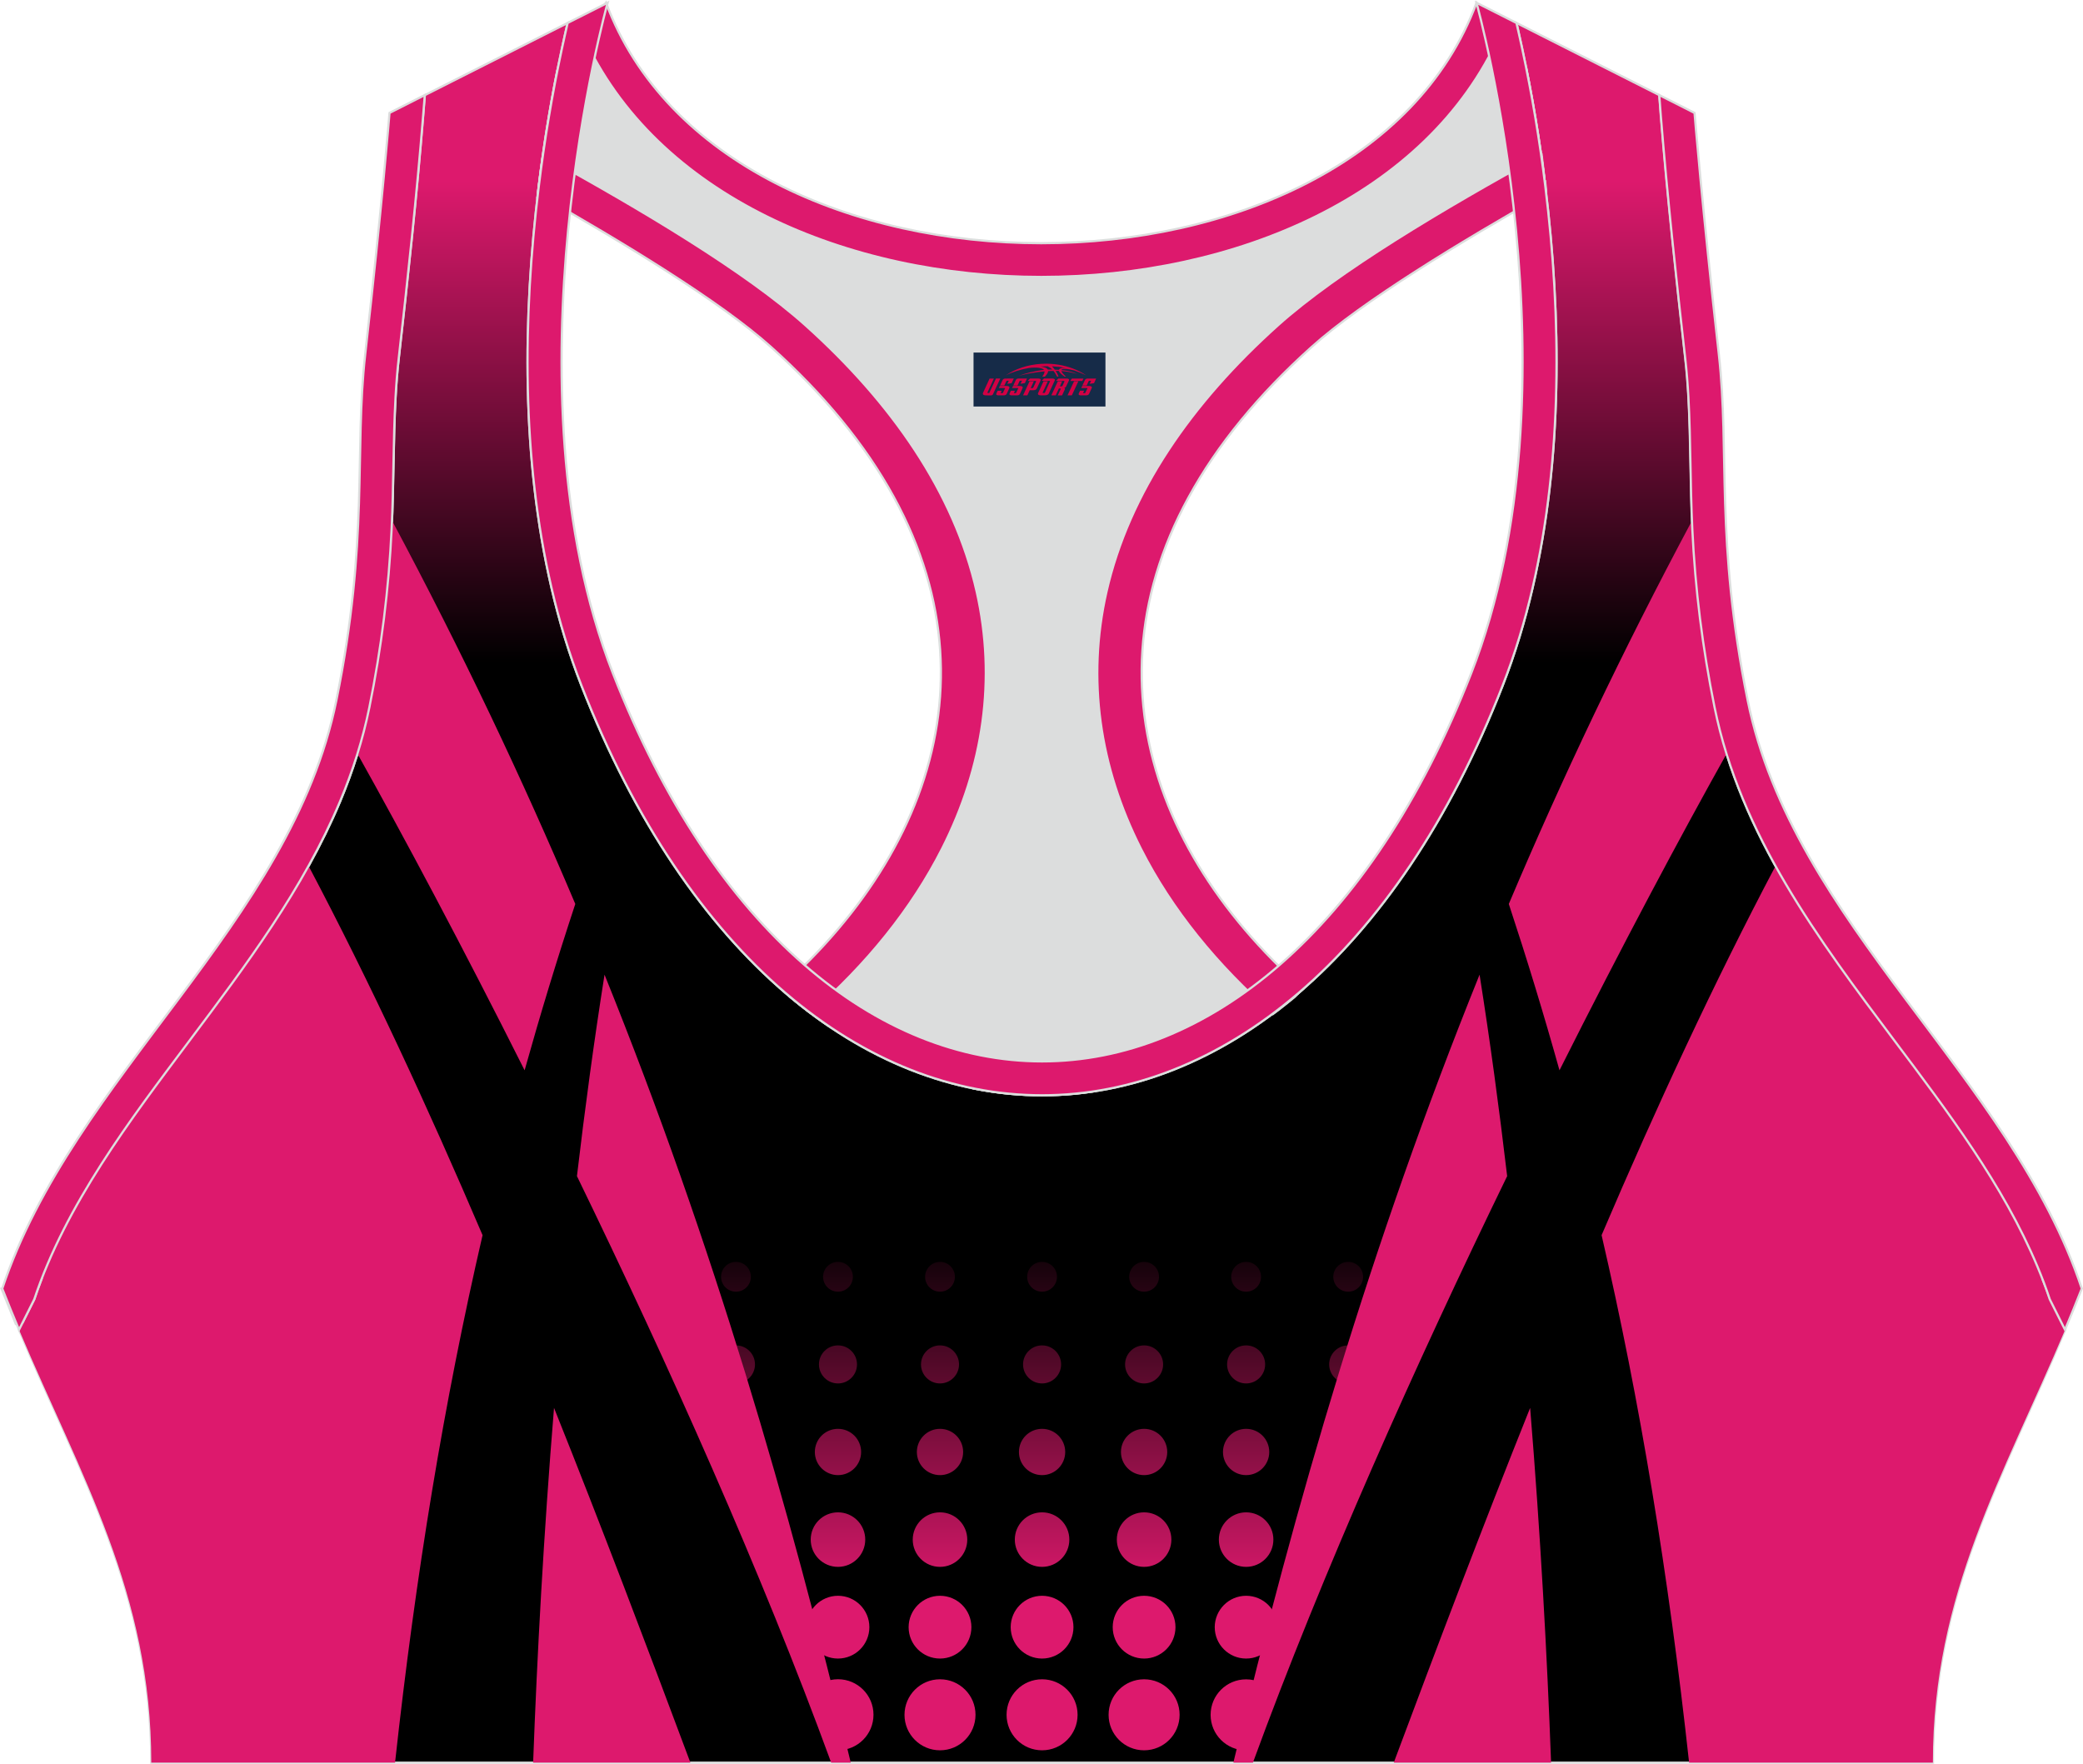 <?xml version="1.0" encoding="utf-8"?>
<!-- Generator: Adobe Illustrator 24.0.1, SVG Export Plug-In . SVG Version: 6.00 Build 0)  -->
<svg xmlns="http://www.w3.org/2000/svg" xmlns:xlink="http://www.w3.org/1999/xlink" version="1.1" id="图层_1" x="0px" y="0px" width="378.8px" height="320.8px" viewBox="0 0 378.95 320.78" enable-background="new 0 0 378.95 320.78" xml:space="preserve">
<g>
	
		<linearGradient id="SVGID_1_" gradientUnits="userSpaceOnUse" x1="189.589" y1="288.387" x2="189.589" y2="200.903" gradientTransform="matrix(1 0 0 -1 0 321.325)">
		<stop offset="0" style="stop-color:#DD196D"/>
		<stop offset="1" style="stop-color:#000000"/>
	</linearGradient>
	
		<path fill-rule="evenodd" clip-rule="evenodd" fill="url(#SVGID_1_)" stroke="#DCDDDD" stroke-width="0.4" stroke-miterlimit="22.926" d="   M275.89,4.1l25.98,13.13l0.3,3.74c1.19,14.71,2.78,29.47,4.44,44.13c0.27,2.35,0.45,4.72,0.58,7.08   c0.43,7.96,0.33,15.95,0.71,23.93c0.52,11,1.86,21.69,4.05,32.49c4.72,23.22,18.82,42.1,32.73,60.65   c9.62,12.83,19.79,26.21,26.01,41.09c0.82,1.96,1.57,3.94,2.24,5.95l2.78,5.55c-11.28,26.72-24.06,47.88-24.06,78.74H189.84h-0.52   H27.52c0-30.86-12.78-52.02-24.06-78.74l2.78-5.55c5.76-17.31,17.41-32.6,28.24-47.04c10.28-13.7,20.75-27.66,27.41-43.56   c2.31-5.52,4.13-11.22,5.32-17.09c2.19-10.79,3.53-21.49,4.05-32.49c0.38-7.97,0.28-15.97,0.71-23.93   c0.13-2.37,0.31-4.73,0.58-7.08c1.66-14.66,3.25-29.42,4.44-44.13l0.3-3.74L103.27,4.1c-0.37,1.57-0.71,3.15-1.05,4.71   c-1.78,8.29-3.18,16.69-4.21,25.1c-2.93,23.86-3.13,49.43,2.32,72.94c1.4,6.05,3.2,12.02,5.46,17.81   c38.8,99.35,128.77,99.35,167.57,0c2.26-5.79,4.06-11.76,5.46-17.81c5.45-23.5,5.26-49.08,2.32-72.94   c-1.03-8.41-2.43-16.81-4.21-25.1C276.6,7.25,276.25,5.67,275.89,4.1z"/>
	
		<linearGradient id="SVGID_2_" gradientUnits="userSpaceOnUse" x1="189.584" y1="31.025" x2="189.584" y2="98.561" gradientTransform="matrix(1 0 0 -1 0 321.325)">
		<stop offset="0" style="stop-color:#DD196D"/>
		<stop offset="1" style="stop-color:#000000"/>
	</linearGradient>
	<path fill-rule="evenodd" clip-rule="evenodd" fill="url(#SVGID_2_)" d="M132.77,260l2.55,8.01c1.62-0.59,2.77-2.14,2.77-3.96   c0-2.32-1.88-4.21-4.21-4.21C133.5,259.85,133.13,259.9,132.77,260L132.77,260z M147.84,307.35l3.46,10.87   c0.37,0.07,0.76,0.1,1.15,0.1c3.57,0,6.46-2.89,6.46-6.46c0-3.57-2.89-6.46-6.46-6.46C150.64,305.41,149.01,306.15,147.84,307.35   L147.84,307.35z M227.97,318.2l3.75-10.39c-1.18-1.46-2.99-2.39-5.02-2.39c-3.57,0-6.46,2.89-6.46,6.46c0,3.57,2.89,6.46,6.46,6.46   C227.14,318.32,227.56,318.28,227.97,318.2L227.97,318.2z M240.91,282.35l2.51-6.96c-1.82,0.73-3.11,2.52-3.11,4.6   C240.31,280.85,240.53,281.65,240.91,282.35L240.91,282.35z M246.01,268.2l2.47-6.85c-0.77-0.92-1.93-1.5-3.22-1.5   c-2.32,0-4.21,1.88-4.21,4.21c0,2.32,1.88,4.21,4.21,4.21C245.52,268.27,245.77,268.24,246.01,268.2L246.01,268.2z M245.27,229.48   c1.5,0,2.71,1.21,2.71,2.71s-1.21,2.71-2.71,2.71s-2.71-1.21-2.71-2.71S243.77,229.48,245.27,229.48L245.27,229.48z M226.7,229.48   c1.5,0,2.71,1.21,2.71,2.71s-1.21,2.71-2.71,2.71s-2.71-1.21-2.71-2.71C224,230.69,225.21,229.48,226.7,229.48L226.7,229.48z    M208.14,229.48c1.5,0,2.71,1.21,2.71,2.71s-1.21,2.71-2.71,2.71s-2.71-1.21-2.71-2.71S206.65,229.48,208.14,229.48L208.14,229.48z    M189.58,229.48c1.5,0,2.71,1.21,2.71,2.71s-1.21,2.71-2.71,2.71s-2.71-1.21-2.71-2.71S188.08,229.48,189.58,229.48L189.58,229.48z    M171.01,229.48c1.5,0,2.71,1.21,2.71,2.71s-1.21,2.71-2.71,2.71s-2.71-1.21-2.71-2.71C168.31,230.69,169.52,229.48,171.01,229.48   L171.01,229.48z M152.45,229.48c1.5,0,2.71,1.21,2.71,2.71s-1.21,2.71-2.71,2.71s-2.71-1.21-2.71-2.71   C149.74,230.69,150.96,229.48,152.45,229.48L152.45,229.48z M133.89,229.48c1.5,0,2.71,1.21,2.71,2.71s-1.21,2.71-2.71,2.71   s-2.71-1.21-2.71-2.71S132.39,229.48,133.89,229.48L133.89,229.48z M245.27,244.67c1.91,0,3.46,1.55,3.46,3.46   s-1.55,3.46-3.46,3.46s-3.46-1.55-3.46-3.46C241.81,246.21,243.36,244.67,245.27,244.67L245.27,244.67z M226.7,244.67   c1.91,0,3.46,1.55,3.46,3.46s-1.55,3.46-3.46,3.46s-3.46-1.55-3.46-3.46C223.25,246.21,224.79,244.67,226.7,244.67L226.7,244.67z    M208.14,244.67c1.91,0,3.46,1.55,3.46,3.46s-1.55,3.46-3.46,3.46s-3.46-1.55-3.46-3.46C204.68,246.21,206.23,244.67,208.14,244.67   L208.14,244.67z M189.58,244.67c1.91,0,3.46,1.55,3.46,3.46s-1.55,3.46-3.46,3.46s-3.46-1.55-3.46-3.46   C186.12,246.21,187.67,244.67,189.58,244.67L189.58,244.67z M171.01,244.67c1.91,0,3.46,1.55,3.46,3.46s-1.55,3.46-3.46,3.46   s-3.46-1.55-3.46-3.46C167.56,246.21,169.11,244.67,171.01,244.67L171.01,244.67z M152.45,244.67c1.91,0,3.46,1.55,3.46,3.46   s-1.55,3.46-3.46,3.46s-3.46-1.55-3.46-3.46C148.99,246.21,150.54,244.67,152.45,244.67L152.45,244.67z M133.89,244.67   c1.91,0,3.46,1.55,3.46,3.46s-1.55,3.46-3.46,3.46s-3.46-1.55-3.46-3.46C130.43,246.21,131.98,244.67,133.89,244.67L133.89,244.67z    M226.7,259.85c2.32,0,4.21,1.88,4.21,4.21c0,2.32-1.88,4.21-4.21,4.21c-2.32,0-4.21-1.88-4.21-4.21   C222.5,261.73,224.38,259.85,226.7,259.85L226.7,259.85z M208.14,259.85c2.32,0,4.21,1.88,4.21,4.21c0,2.32-1.88,4.21-4.21,4.21   c-2.32,0-4.21-1.88-4.21-4.21S205.82,259.85,208.14,259.85L208.14,259.85z M189.58,259.85c2.32,0,4.21,1.88,4.21,4.21   c0,2.32-1.88,4.21-4.21,4.21c-2.32,0-4.21-1.88-4.21-4.21S187.25,259.85,189.58,259.85L189.58,259.85z M171.01,259.85   c2.32,0,4.21,1.88,4.21,4.21c0,2.32-1.88,4.21-4.21,4.21c-2.32,0-4.21-1.88-4.21-4.21C166.81,261.73,168.69,259.85,171.01,259.85   L171.01,259.85z M152.45,259.85c2.32,0,4.21,1.88,4.21,4.21c0,2.32-1.88,4.21-4.21,4.21c-2.32,0-4.21-1.88-4.21-4.21   C148.24,261.73,150.13,259.85,152.45,259.85L152.45,259.85z M226.7,275.04c2.74,0,4.96,2.22,4.96,4.96s-2.22,4.96-4.96,4.96   s-4.96-2.22-4.96-4.96C221.75,277.26,223.97,275.04,226.7,275.04L226.7,275.04z M208.14,275.04c2.74,0,4.96,2.22,4.96,4.96   s-2.22,4.96-4.96,4.96s-4.96-2.22-4.96-4.96S205.4,275.04,208.14,275.04L208.14,275.04z M189.58,275.04c2.74,0,4.96,2.22,4.96,4.96   s-2.22,4.96-4.96,4.96s-4.96-2.22-4.96-4.96S186.84,275.04,189.58,275.04L189.58,275.04z M171.01,275.04   c2.74,0,4.96,2.22,4.96,4.96s-2.22,4.96-4.96,4.96s-4.96-2.22-4.96-4.96C166.06,277.26,168.28,275.04,171.01,275.04L171.01,275.04z    M152.45,275.04c2.74,0,4.96,2.22,4.96,4.96s-2.22,4.96-4.96,4.96s-4.96-2.22-4.96-4.96C147.49,277.26,149.71,275.04,152.45,275.04   L152.45,275.04z M226.7,290.22c3.15,0,5.71,2.55,5.71,5.71c0,3.15-2.55,5.71-5.71,5.71c-3.15,0-5.71-2.55-5.71-5.71   C221,292.78,223.55,290.22,226.7,290.22L226.7,290.22z M208.14,290.22c3.15,0,5.71,2.55,5.71,5.71c0,3.15-2.56,5.71-5.71,5.71   c-3.15,0-5.71-2.55-5.71-5.71C202.43,292.78,204.99,290.22,208.14,290.22L208.14,290.22z M189.58,290.22   c3.15,0,5.71,2.55,5.71,5.71c0,3.15-2.56,5.71-5.71,5.71c-3.15,0-5.71-2.55-5.71-5.71C183.87,292.78,186.43,290.22,189.58,290.22   L189.58,290.22z M171.01,290.22c3.15,0,5.71,2.55,5.71,5.71c0,3.15-2.55,5.71-5.71,5.71c-3.15,0-5.71-2.55-5.71-5.71   C165.31,292.78,167.86,290.22,171.01,290.22L171.01,290.22z M152.45,290.22c3.15,0,5.71,2.55,5.71,5.71c0,3.15-2.55,5.71-5.71,5.71   c-3.15,0-5.71-2.55-5.71-5.71C146.74,292.78,149.3,290.22,152.45,290.22L152.45,290.22z M208.14,305.41c3.57,0,6.46,2.89,6.46,6.46   c0,3.57-2.89,6.46-6.46,6.46s-6.46-2.89-6.46-6.46C201.68,308.3,204.57,305.41,208.14,305.41L208.14,305.41z M189.58,305.41   c3.57,0,6.46,2.89,6.46,6.46c0,3.57-2.89,6.46-6.46,6.46s-6.46-2.89-6.46-6.46C183.12,308.3,186.01,305.41,189.58,305.41   L189.58,305.41z M171.01,305.41c3.57,0,6.46,2.89,6.46,6.46c0,3.57-2.89,6.46-6.46,6.46s-6.46-2.89-6.46-6.46   C164.56,308.3,167.45,305.41,171.01,305.41z"/>
	<path fill-rule="evenodd" clip-rule="evenodd" fill="#DD196D" d="M307.82,94.65c-12.73,23.81-23.72,47-33.33,69.72   c3.31,10.03,6.38,20.1,9.22,30.26c11.37-22.65,22.06-42.68,30.4-57.58c-0.86-2.76-1.59-5.58-2.18-8.46   c-2.19-10.79-3.53-21.49-4.05-32.49C307.87,95.62,307.84,95.13,307.82,94.65L307.82,94.65z M323.02,157.45   c6.19,11.15,13.95,21.52,21.65,31.79c9.62,12.83,19.79,26.21,26.01,41.09c0.82,1.96,1.57,3.94,2.24,5.95l2.78,5.55   c-11.28,26.72-24.06,47.88-24.06,78.74h-44.35c-3.74-34.18-8.92-65.7-15.92-95.95C301.3,201.36,311.82,178.66,323.02,157.45   L323.02,157.45z M282.18,320.57h-28.62c7.9-21.14,16.14-42.89,24.81-64.53C280.25,279.01,281.46,301.05,282.18,320.57   L282.18,320.57z M227.94,320.57c12.63-34.56,29.67-72.58,46.25-106.69c-1.45-12.3-3.11-24.59-5.02-36.65   c-19.86,49.2-33.52,96.38-44.79,143.34H227.94z"/>
	<path fill-rule="evenodd" clip-rule="evenodd" fill="#DD196D" d="M71.33,94.65c12.73,23.81,23.72,47,33.33,69.72   c-3.31,10.03-6.38,20.1-9.22,30.26c-11.37-22.65-22.06-42.68-30.41-57.58c0.86-2.78,1.59-5.6,2.18-8.46   c2.19-10.79,3.53-21.49,4.05-32.49C71.29,95.62,71.31,95.13,71.33,94.65L71.33,94.65z M154.77,320.57h-3.56   c-12.63-34.56-29.67-72.58-46.25-106.69c1.45-12.3,3.11-24.59,5.02-36.65C129.84,226.43,143.5,273.61,154.77,320.57L154.77,320.57z    M125.6,320.57c-7.9-21.14-16.14-42.89-24.81-64.53c-1.88,22.97-3.08,45.01-3.8,64.53H125.6L125.6,320.57z M71.87,320.57   c3.74-34.18,8.92-65.7,15.92-95.95c-9.94-23.26-20.45-45.96-31.65-67.16c-6.22,11.2-13.99,21.56-21.65,31.78   C23.65,203.68,12,218.97,6.24,236.28l-2.78,5.55c11.28,26.72,24.06,47.88,24.06,78.74H71.87z"/>
	
		<path fill-rule="evenodd" clip-rule="evenodd" fill="#DCDDDD" stroke="#DCDDDD" stroke-width="0.4" stroke-miterlimit="22.926" d="   M272.83,6.29l4.81,5.93c1.38,6.84,2.5,13.75,3.37,20.66c-23.16,11.23-48.23,28.16-60.89,46.31C187.74,125.59,209.88,155,234.43,180   l-35.08,18.39c-7.43,1.17-14.92,1.01-22.33-0.49l-26.37-11.4c-2.34-1.59-4.64-3.34-6.91-5.24c24.08-18.14,42.84-49.69,20.18-96.74   c-7.93-16.46-34.11-33.18-50.68-43.36c-3.5-2.15-9.7-3.69-15.48-5.29c0.08-0.66,0.15-1.31,0.23-1.97c0.87-7.08,2-14.15,3.39-21.16   l4.64-6.46C132.41,64.98,246.46,64.98,272.83,6.29z"/>
	
		<path fill-rule="evenodd" clip-rule="evenodd" fill="#DD196D" stroke="#DCDDDD" stroke-width="0.4" stroke-miterlimit="22.926" d="   M2.87,240.76l-2.6-6.42c2.5-0.56,4.91-1.1,7.24-1.61c-0.45,1.18-0.88,2.36-1.28,3.55l-2.1,4.19L2.87,240.76L2.87,240.76z    M141.93,179.69c30.74-27.32,41.6-66.24,11.11-103.39c-3.65-4.45-7.9-8.88-12.77-13.25c-9.24-8.3-27.12-19.14-42.42-27.81   c0.05-0.45,0.11-0.89,0.16-1.34c0.23-1.9,0.49-3.8,0.76-5.69c17.71,9.72,36.87,21.12,47.76,30.89   c15.63,14.03,27.05,30.34,31.16,48.5c3.58,15.81,1.29,31.74-6.29,46.7c-5.55,10.96-13.75,21.06-23.88,29.93   C145.63,182.82,143.77,181.31,141.93,179.69z"/>
	
		<path fill-rule="evenodd" clip-rule="evenodd" fill="#DD196D" stroke="#DCDDDD" stroke-width="0.4" stroke-miterlimit="22.926" d="   M376,240.76l2.6-6.42c-2.39-0.54-4.7-1.05-6.93-1.54l0.01,0.03l0.01,0.03l0.02,0.05v0.01l0.02,0.04l0.02,0.05v0.01l0.02,0.05   l0.01,0.03l0.01,0.02l0.04,0.11l0.02,0.05l0,0l0.02,0.05l0.02,0.04v0.01l0.02,0.05l0.01,0.03l0.01,0.03l0.02,0.05v0.01l0.02,0.04   l0.02,0.05l0,0l0.02,0.05l0.01,0.03l0.01,0.02l0.03,0.07l0.01,0.04l0.02,0.05l0,0l0.02,0.05l0.02,0.04V234l0.02,0.05l0.01,0.03   l0.01,0.03l0.02,0.05v0.01l0.02,0.04l0.02,0.05l0,0l0.02,0.05l0.01,0.04l0.01,0.02l0.02,0.05l0.01,0.02l0.01,0.03l0.02,0.05l0,0   l0.02,0.05l0.02,0.04v0.01l0.02,0.05l0.01,0.03l0.01,0.03l0.02,0.05v0.01l0.01,0.04l0.02,0.05l0,0l0.02,0.05l0.01,0.04l0.01,0.02   l0.02,0.05l0.01,0.02l0.01,0.03l0.02,0.05v0.01l0.02,0.05l0.02,0.05v0.01l0.02,0.05l0.01,0.03l0.01,0.02l0.02,0.05l0.01,0.01   l0.01,0.04l0.02,0.05l0,0l0.02,0.05l0.01,0.04l0.01,0.02l0.02,0.05l0.01,0.02l0.01,0.03l0.02,0.05v0.01l0.02,0.05l0.02,0.05v0.01   l0.02,0.05l0.01,0.03l0.01,0.02l0.02,0.06l0.01,0.02l0.01,0.04l0.02,0.06l2.14,4.27L376,240.76L376,240.76z M237.08,179.82   c-30.84-27.32-41.79-66.31-11.25-103.51c3.65-4.45,7.9-8.88,12.77-13.25c9.3-8.35,27.32-19.27,42.69-27.96v-0.02v-0.02v-0.02v-0.01   v-0.01V35v-0.02v-0.02v-0.02v-0.02V34.9v-0.02v-0.02v-0.02l-0.01-0.06v-0.02v-0.02v-0.02l-0.08-0.67v-0.02v-0.02v-0.04v-0.02v-0.02   v-0.02v-0.02v-0.02l-0.01-0.09l-0.01-0.09l-0.02-0.18v-0.03l-0.01-0.06l-0.01-0.09l-0.01-0.09l-0.01-0.09l-0.01-0.06v-0.03   l-0.01-0.09l-0.01-0.09l-0.01-0.09L281,32.72l0,0l-0.01-0.09l-0.01-0.09l-0.01-0.09l-0.01-0.09v-0.03l-0.01-0.06l-0.01-0.09   l-0.01-0.09L280.92,32l-0.01-0.06V31.9l-0.01-0.09l-0.01-0.09l-0.01-0.09l-0.01-0.09v-0.01l-0.01-0.09l-0.01-0.09l-0.01-0.09   l-0.01-0.09v-0.02l-0.01-0.07l-0.01-0.09l-0.01-0.09l-0.01-0.09l-0.01-0.05l-0.01-0.04l-0.01-0.09l-0.01-0.09l-0.01-0.09   l-0.01-0.08v-0.01l-0.01-0.09l-0.01-0.09l-0.01-0.09L280.69,30v-0.02l-0.01-0.07l-0.01-0.09l-0.01-0.09l-0.01-0.09l-0.01-0.05   l-0.01-0.04l-0.01-0.09l-0.01-0.09l-0.01-0.09l-0.01-0.08v-0.01l-0.01-0.09l-0.01-0.09l-0.01-0.09l-0.01-0.09v-0.02l-0.01-0.07   l-0.01-0.09l-0.01-0.09l-0.01-0.09l-0.01-0.05l-0.01-0.04l-0.01-0.09l-0.01-0.09l-0.01-0.09c-17.79,9.75-37.07,21.21-48.02,31.04   c-15.63,14.03-27.05,30.34-31.16,48.5c-3.58,15.81-1.29,31.74,6.29,46.7c5.57,11,13.82,21.14,24.01,30.05   c0.44-0.33,0.88-0.66,1.32-1c0.5-0.39,0.99-0.78,1.49-1.18c0.39-0.31,0.77-0.63,1.16-0.95C236,180.76,236.54,180.29,237.08,179.82z   "/>
	
		<path fill-rule="evenodd" clip-rule="evenodd" fill="#DD196D" stroke="#DCDDDD" stroke-width="0.4" stroke-miterlimit="22.926" d="   M268.62,0.42l4.21,5.87c-26.37,58.69-140.42,58.69-166.79,0l4.21-5.87C131.85,58.75,247.02,58.75,268.62,0.42z"/>
	
		<path fill-rule="evenodd" clip-rule="evenodd" fill="#DD196D" stroke="#DCDDDD" stroke-width="0.4" stroke-miterlimit="22.926" d="   M267.64,122.43c20.46-52.38,0.97-122,0.97-122l7.27,3.67c0.37,1.57,0.71,3.15,1.05,4.71c1.78,8.29,3.18,16.69,4.21,25.1   c2.93,23.86,3.13,49.43-2.32,72.94c-1.4,6.05-3.2,12.02-5.46,17.81c-38.8,99.35-128.77,99.35-167.57,0   c-2.26-5.79-4.06-11.76-5.46-17.81c-5.45-23.5-5.26-49.08-2.32-72.94c1.03-8.41,2.43-16.81,4.21-25.1   c0.34-1.56,0.68-3.14,1.05-4.71l7.27-3.67c0,0-19.48,69.62,0.97,122C148.27,216.54,230.89,216.53,267.64,122.43L267.64,122.43z    M301.86,17.22l6.42,3.25c0,0,1.34,16.7,4.42,43.93c2.01,17.83-0.7,33.62,5.25,62.96c8.26,40.69,47.89,68.25,60.78,106.98   c-1,2.55-2.02,5.04-3.05,7.49l-2.78-5.55c-0.67-2.01-1.42-4-2.24-5.95c-6.22-14.88-16.38-28.26-26.01-41.09   c-13.91-18.55-28.02-37.43-32.73-60.65c-2.19-10.79-3.53-21.49-4.05-32.49c-0.38-7.97-0.28-15.97-0.71-23.93   c-0.13-2.37-0.31-4.73-0.58-7.08c-1.66-14.66-3.25-29.42-4.44-44.13L301.86,17.22L301.86,17.22z M3.46,241.83   c-1.03-2.45-2.05-4.94-3.05-7.49c12.89-38.73,52.52-66.29,60.78-106.98c5.96-29.34,3.24-45.13,5.25-62.96   c3.08-27.23,4.42-43.93,4.42-43.93l6.42-3.25l-0.3,3.74c-1.19,14.71-2.78,29.47-4.44,44.13c-0.27,2.35-0.45,4.72-0.58,7.08   c-0.43,7.96-0.33,15.95-0.71,23.93c-0.52,11-1.86,21.69-4.05,32.49c-1.19,5.87-3.01,11.57-5.32,17.09   c-6.66,15.9-17.13,29.86-27.41,43.56C23.65,203.68,12,218.97,6.24,236.28L3.46,241.83z"/>
	
</g>
<g id="tag_logo">
	<rect y="64.06" fill="#162B48" width="24" height="9.818" x="177.11"/>
	<g>
		<path fill="#D30044" d="M193.07,67.25l0.005-0.011c0.131-0.311,1.085-0.262,2.351,0.071c0.715,0.24,1.44,0.54,2.193,0.9    c-0.218-0.147-0.447-0.289-0.682-0.42l0.011,0.005l-0.011-0.005c-1.478-0.845-3.218-1.418-5.1-1.62    c-1.282-0.115-1.658-0.082-2.411-0.055c-2.449,0.142-4.68,0.905-6.458,2.095c1.26-0.638,2.722-1.075,4.195-1.336    c1.467-0.18,2.476-0.033,2.771,0.344c-1.691,0.175-3.469,0.633-4.555,1.075c1.156-0.338,2.967-0.665,4.647-0.813    c0.016,0.251-0.115,0.567-0.415,0.96h0.475c0.376-0.382,0.584-0.725,0.595-1.004c0.333-0.022,0.66-0.033,0.971-0.033    C191.9,67.69,192.11,68.04,192.31,68.43h0.262c-0.125-0.344-0.295-0.687-0.518-1.036c0.207,0,0.393,0.005,0.567,0.011    c0.104,0.267,0.496,0.66,1.058,1.025h0.245c-0.442-0.365-0.753-0.753-0.835-1.004c1.047,0.065,1.696,0.224,2.885,0.513    C194.89,67.51,194.15,67.34,193.07,67.25z M190.63,67.16c-0.164-0.295-0.655-0.485-1.402-0.551    c0.464-0.033,0.922-0.055,1.364-0.055c0.311,0.147,0.589,0.344,0.84,0.589C191.17,67.14,190.9,67.15,190.63,67.16z M192.61,67.21c-0.224-0.016-0.458-0.027-0.715-0.044c-0.147-0.202-0.311-0.398-0.502-0.6c0.082,0,0.164,0.005,0.24,0.011    c0.72,0.033,1.429,0.125,2.138,0.273C193.1,66.81,192.72,66.97,192.61,67.21z"/>
		<path fill="#D30044" d="M180.03,68.79L178.86,71.34C178.68,71.71,178.95,71.85,179.43,71.85l0.873,0.005    c0.115,0,0.251-0.049,0.327-0.175l1.342-2.891H181.19L179.97,71.42H179.8c-0.147,0-0.185-0.033-0.147-0.125l1.156-2.504H180.03L180.03,68.79z M181.89,70.14h1.271c0.36,0,0.584,0.125,0.442,0.425L183.13,71.6C183.03,71.82,182.76,71.85,182.53,71.85H181.61c-0.267,0-0.442-0.136-0.349-0.333l0.235-0.513h0.742L182.06,71.38C182.04,71.43,182.08,71.44,182.14,71.44h0.18    c0.082,0,0.125-0.016,0.147-0.071l0.376-0.813c0.011-0.022,0.011-0.044-0.055-0.044H181.72L181.89,70.14L181.89,70.14z M182.71,70.07h-0.78l0.475-1.025c0.098-0.218,0.338-0.256,0.578-0.256H184.43L184.04,69.63L183.26,69.75l0.262-0.562H183.23c-0.082,0-0.12,0.016-0.147,0.071L182.71,70.07L182.71,70.07z M184.3,70.14L184.13,70.51h1.069c0.06,0,0.06,0.016,0.049,0.044    L184.87,71.37C184.85,71.42,184.81,71.44,184.73,71.44H184.55c-0.055,0-0.104-0.011-0.082-0.06l0.175-0.376H183.9L183.67,71.52C183.57,71.71,183.75,71.85,184.02,71.85h0.916c0.24,0,0.502-0.033,0.605-0.251l0.475-1.031c0.142-0.3-0.082-0.425-0.442-0.425H184.3L184.3,70.14z M185.11,70.07l0.371-0.818c0.022-0.055,0.06-0.071,0.147-0.071h0.295L185.66,69.74l0.791-0.115l0.387-0.845H185.39c-0.24,0-0.48,0.038-0.578,0.256L184.34,70.07L185.11,70.07L185.11,70.07z M187.51,70.53h0.278c0.087,0,0.153-0.022,0.202-0.115    l0.496-1.075c0.033-0.076-0.011-0.12-0.125-0.12H186.96l0.431-0.431h1.522c0.355,0,0.485,0.153,0.393,0.355l-0.676,1.445    c-0.06,0.125-0.175,0.333-0.644,0.327l-0.649-0.005L186.9,71.85H186.12l1.178-2.558h0.785L187.51,70.53L187.51,70.53z     M190.1,71.34c-0.022,0.049-0.06,0.076-0.142,0.076h-0.191c-0.082,0-0.109-0.027-0.082-0.076l0.944-2.051h-0.785l-0.987,2.138    c-0.125,0.273,0.115,0.415,0.453,0.415h0.72c0.327,0,0.649-0.071,0.769-0.322l1.085-2.384c0.093-0.202-0.06-0.355-0.415-0.355    h-1.533l-0.431,0.431h1.38c0.115,0,0.164,0.033,0.131,0.104L190.1,71.34L190.1,71.34z M192.82,70.21h0.278    c0.087,0,0.158-0.022,0.202-0.115l0.344-0.753c0.033-0.076-0.011-0.12-0.125-0.12h-1.402l0.425-0.431h1.527    c0.355,0,0.485,0.153,0.393,0.355l-0.529,1.124c-0.044,0.093-0.147,0.18-0.393,0.18c0.224,0.011,0.256,0.158,0.175,0.327    l-0.496,1.075h-0.785l0.54-1.167c0.022-0.055-0.005-0.087-0.104-0.087h-0.235L192.05,71.85h-0.785l1.178-2.558h0.785L192.82,70.21L192.82,70.21z M195.39,69.3L194.21,71.85h0.785l1.184-2.558H195.39L195.39,69.3z M196.9,69.23l0.202-0.431h-2.1l-0.295,0.431    H196.9L196.9,69.23z M196.88,70.14h1.271c0.36,0,0.584,0.125,0.442,0.425l-0.475,1.031c-0.104,0.218-0.371,0.251-0.605,0.251    h-0.916c-0.267,0-0.442-0.136-0.349-0.333l0.235-0.513h0.742L197.05,71.38c-0.022,0.049,0.022,0.06,0.082,0.06h0.18    c0.082,0,0.125-0.016,0.147-0.071l0.376-0.813c0.011-0.022,0.011-0.044-0.049-0.044h-1.069L196.88,70.14L196.88,70.14z     M197.69,70.07H196.91l0.475-1.025c0.098-0.218,0.338-0.256,0.578-0.256h1.451l-0.387,0.845l-0.791,0.115l0.262-0.562h-0.295    c-0.082,0-0.12,0.016-0.147,0.071L197.69,70.07z"/>
	</g>
</g>
</svg>